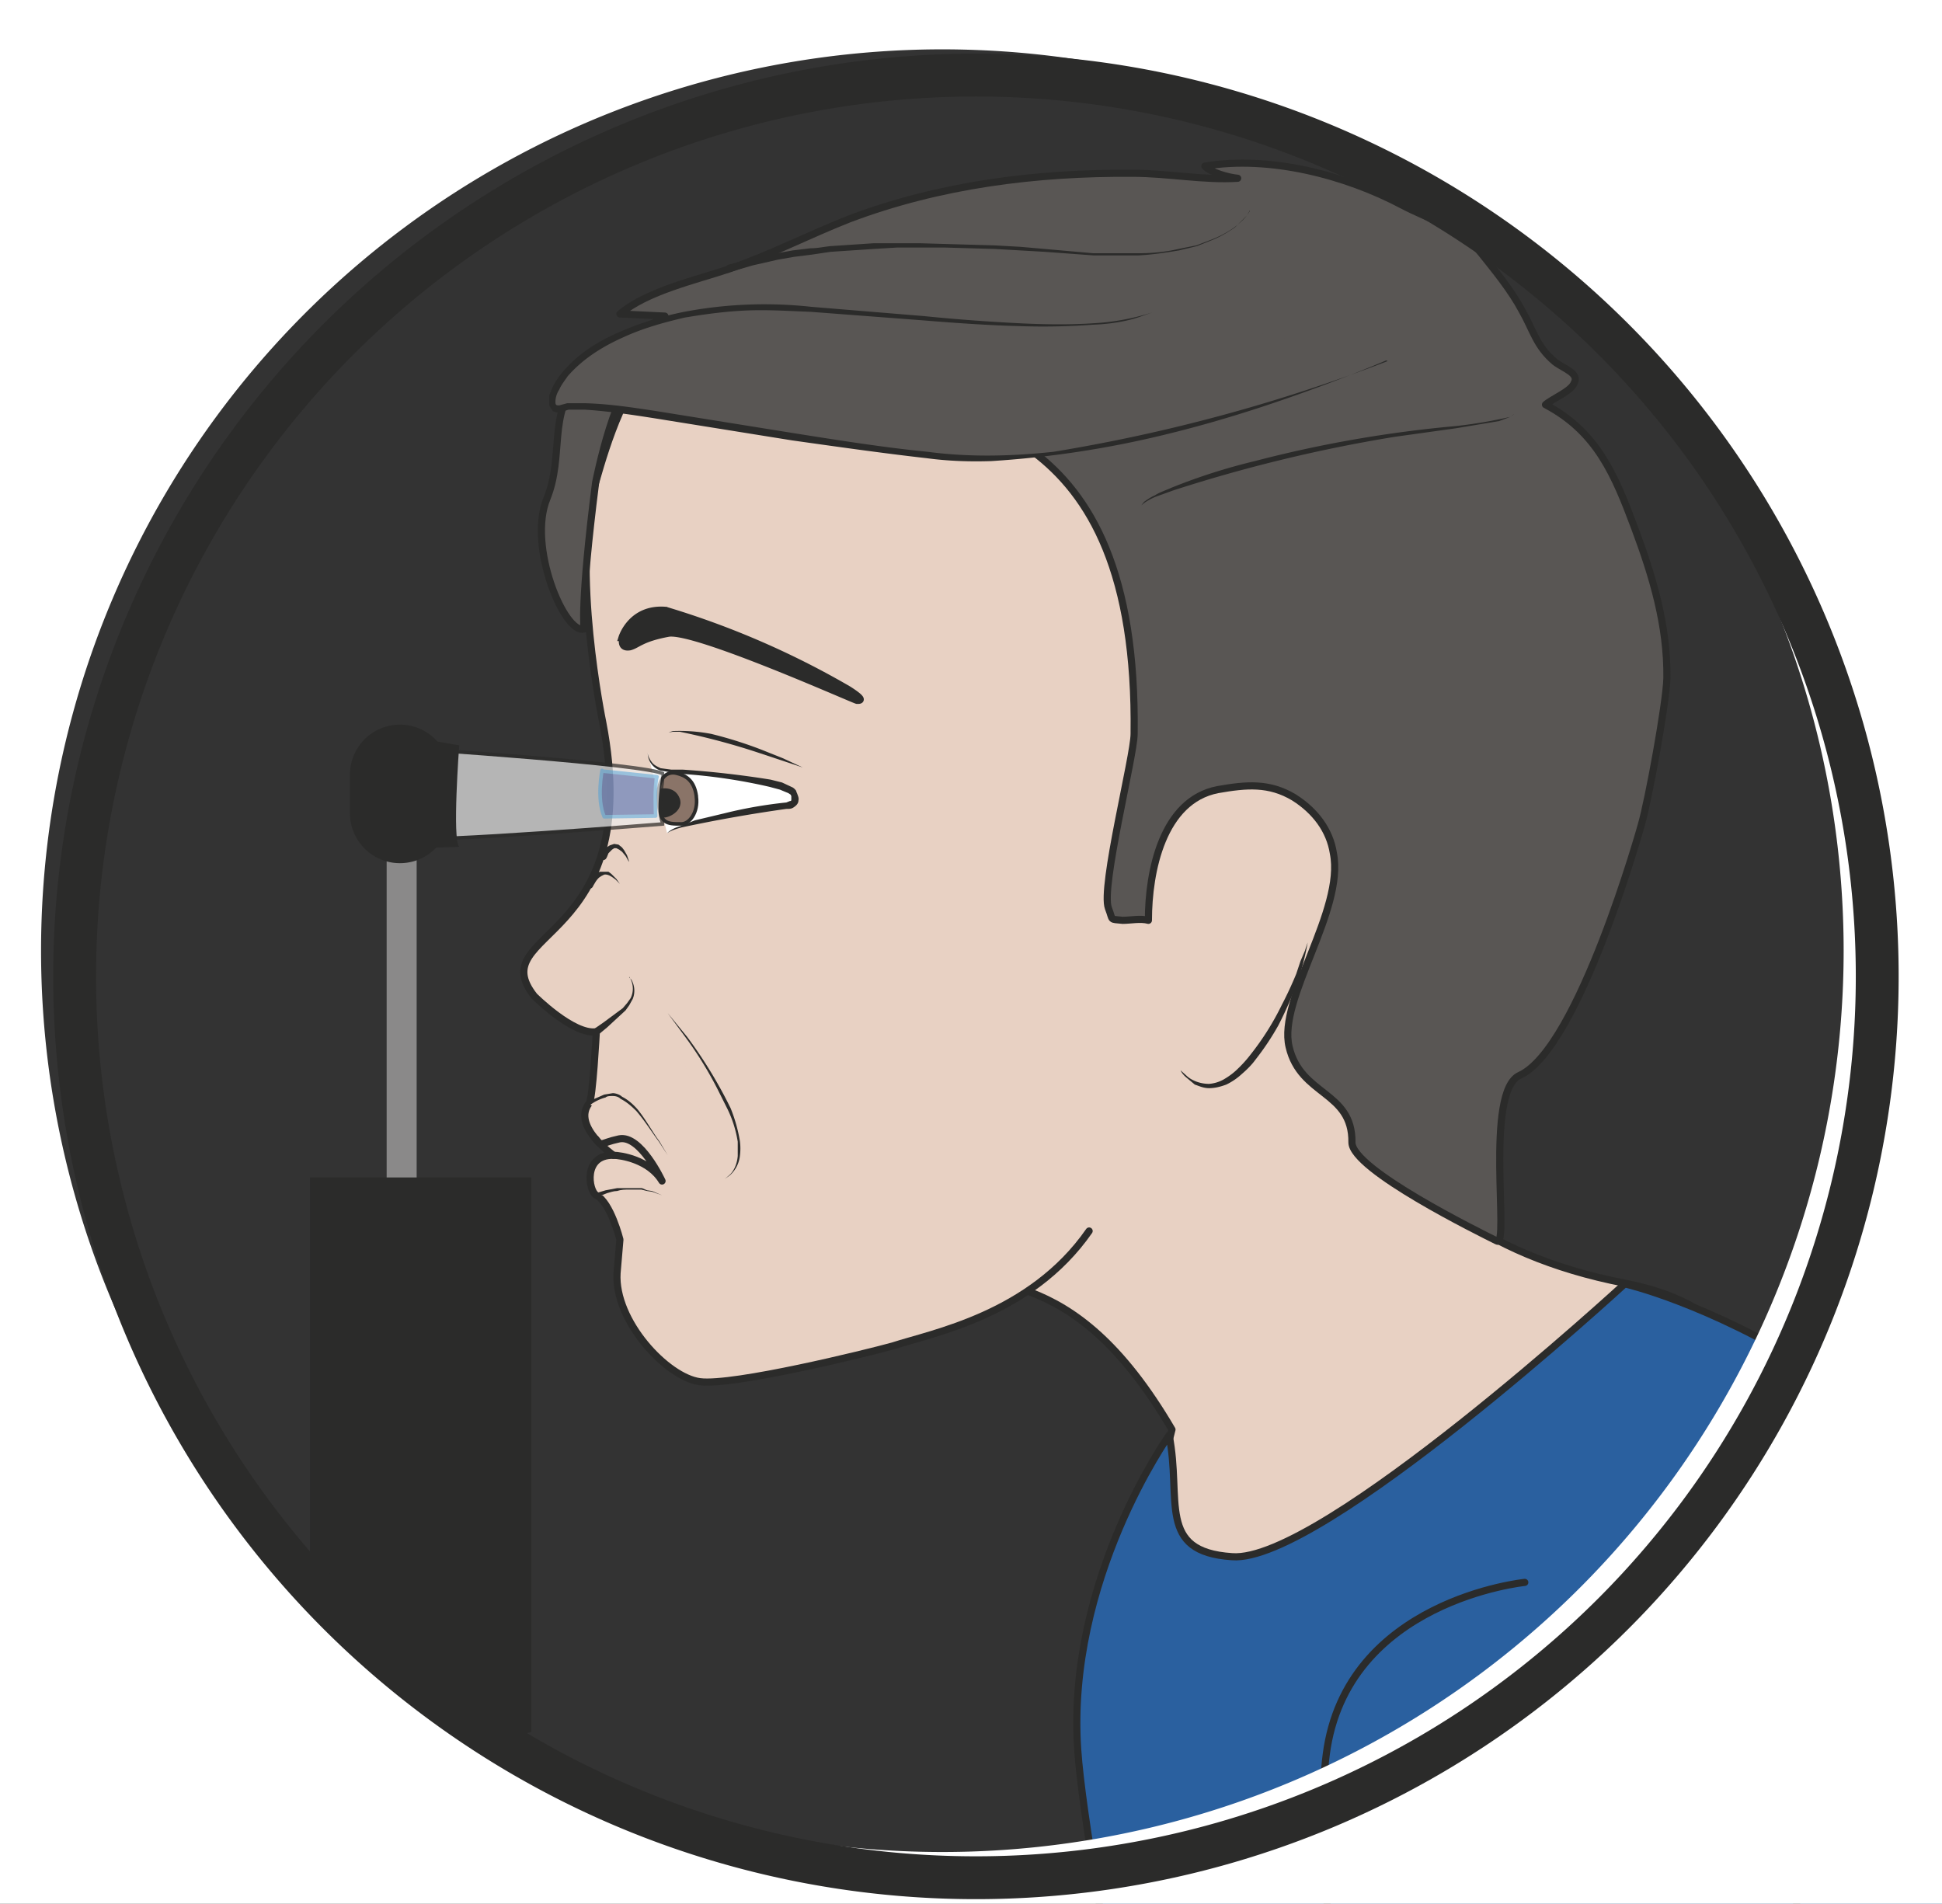 <svg xmlns="http://www.w3.org/2000/svg" viewBox="0 0 339.9 333.2"><rect x="0" y="0" width="339.9" height="333.2" fill="#333333" stroke="none"/><defs><clipPath id="a"><path d="M0 266.6h272V0H0v266.6z"/></clipPath><clipPath id="b"><path d="M0 266.6h272V0H0v266.6z"/></clipPath><clipPath id="c"><path d="M55.4 162H93v-13.2H55.4V162z"/></clipPath><clipPath id="d"><path d="M83.8 158.9h8.5v-7h-8.5v7z"/></clipPath><clipPath id="e"><path d="M0 266.6h272V0H0v266.6z"/></clipPath></defs><g clip-path="url(#a)" transform="matrix(1.25 0 0 -1.25 0 333.2)"><path d="M185.9 127.9s.2-33 41.6-41c28.2-5.5 13.4-29.3 13.4-29.3s-14.3-29-35.3-23c-21 5.8-46.6 11.6-46.6 11.6l5.1 20.2c-14.3 24.4-26.6 18.9-35.4 23.8-21 12 53.6 63.4 57.2 37.7" fill="#e8d1c3"/><path stroke-linejoin="round" d="M185.9 127.9s.2-33 41.6-41c28.2-5.5 13.4-29.3 13.4-29.3s-14.3-29-35.3-23c-21 5.8-46.6 11.6-46.6 11.6l5.1 20.2c-14.3 24.4-26.6 18.9-35.4 23.8-21 12 53.6 63.4 57.2 37.7z" stroke="#2b2b2a" stroke-linecap="round" stroke-miterlimit="10" fill="none"/><path stroke-linejoin="round" d="M193.6 104.8s13 15.7 20.1 34.6c9.4 25 7.9 37.3-15.3 48.5-40.8 19.6-72.7 36.6-79 30.5 0 0-24.7 2-26.2.4-5.7-6-8.1-13.9-9.8-19.8-3.5-11.9 1-33.6 1-33.6 6-31.2-16.9-29-9.6-38.3 0 0 5.5-5.5 8.7-5 0 0-.5-9.5-1-10-2.5-3.2 3.4-7.3 3.4-7.3-4.3.1-3.5-5-2.4-5.6 2-1 3.3-6.2 3.3-6.2l-.4-4.7c-.4-6.7 7-14.6 11.6-15.2 4.7-.6 23.4 4 27 5 5.5 1.8 19.3 4.3 27.5 16.1" stroke="#2b2b2a" stroke-linecap="round" stroke-miterlimit="10" fill="#e8d1c3"/><path d="M82.5 112s2.5 2 4.3 1c2.2-1 3.3-3 6.7-8.2" fill="#e8d1c3"/><path d="M82.4 112.3l.6.3 1.6.7 1.2.2c.4 0 1-.2 1.3-.5.8-.4 1.5-1 2.2-1.8 1.2-1.5 2.1-3.2 3-4.4l1.2-2-1.3 2c-.9 1.2-1.9 2.8-3.1 4.2-.7.7-1.4 1.3-2.2 1.7-.3.3-.7.4-1.1.4-.4 0-.8 0-1-.2a6.4 6.4 0 01-2.1-1c-.1-.1-.3-.1-.4 0v.3z" fill="#2b2b2a"/><path d="M83.5 99.2c.5.2 5 2 9.2 0" fill="#e8d1c3"/><path d="M83.4 99.4l.4.2 1 .3 1.6.3h3.5l.7-.3.7-.1 1.4-.6-1.4.5-.7.1-.8.2H88.1c-.6 0-1.1 0-1.7-.2-.5 0-1-.2-1.4-.3l-1-.4-.4-.1h-.3l.1.4" fill="#2b2b2a"/><path stroke-linejoin="round" d="M85.9 104.8c1 0 5-.6 6.8-3.6 0 0-3 6.5-6 5.9-2.8-.6-2.4-1.2-3.3 0" stroke="#2b2b2a" stroke-linecap="round" stroke-miterlimit="10" fill="none"/><path d="M87.1 177.3s1.3 4.2 6.1 3.8a119 119 0 0025.6-11.1c2.5-1.6 1.5-1.5 1.2-1.5-.3 0-22.6 10-26.4 9.4-3.8-.7-4.3-1.6-5.4-1.9-1.2-.2-1.1.7-1 1.3" fill-rule="evenodd" fill="#2b2b2a"/><path d="M87.1 177.3s1.3 4.2 6.1 3.8a119 119 0 0025.6-11.1c2.5-1.6 1.5-1.5 1.2-1.5-.3 0-22.6 10-26.4 9.4-3.8-.7-4.3-1.6-5.4-1.9-1.2-.2-1.1.7-1 1.3z" stroke="#2b2b2a" stroke-miterlimit="10" fill="none"/><path d="M90.7 161.2s0-2.4 3-2.6c3.4-.2 16.5-1.3 17.4-3 .8-1.9-1-1.8-1-1.8s-13.6-1.7-16.7-3.9" fill="#fff"/><path d="M90.7 161.2c0-.5.3-1 .6-1.4.3-.4.8-.6 1.2-.8l1.5-.2h1.6a133.7 133.7 0 0012.3-1.4l1.6-.4 1.5-.7a1.7 1.7 0 00.5-.5v-.1l.1-.2c.1-.3.3-.7.2-1 0-.5-.4-.8-.7-1-.3-.2-.6-.2-1-.2a210 210 0 01-14.7-2.6c-.7-.2-1.4-.4-2-.8.5.5 1.2.8 1.9 1l2 .8 4.2 1c2.8.7 5.7 1.2 8.6 1.5l.5.2c.2 0 .2.1.2.2v.5l-.1.2-.3.2-1.2.5-1.5.4a77.4 77.4 0 01-12.2 1.8l-1.5.2-1.6.3a2.6 2.6 0 00-1.7 2.5" fill="#2b2b2a"/><path d="M97.5 155c.3-2.2-1-3.9-2.2-3.8-1.9 0-3 0-3.1 3.4-.2 3.2 1.3 4 2.5 3.7 1.3-.3 2.5-1 2.8-3.2" fill-rule="evenodd" fill="#8a7468"/><path stroke-linejoin="round" d="M97.5 155c.3-2.2-1-3.9-2.2-3.8-1.9 0-3 0-3.1 3.4-.2 3.2 1.3 4 2.5 3.7 1.3-.3 2.5-1 2.8-3.2z" stroke="#2b2b2a" stroke-linecap="round" stroke-miterlimit="10" stroke-width=".5" fill="none"/><path d="M92.3 156.1s2.2.6 2.9-1.4c.6-1.9-2.2-3-2.7-2.5 0 0-.6 3.9-.2 4" fill-rule="evenodd" fill="#2b2b2a"/><path d="M112.4 159.1l-3 1-3 1a96.6 96.6 0 01-11.2 3h-1l-.6-.1a55.3 55.3 0 00.6.2 23.5 23.5 0 005.4-.4 57.6 57.6 0 007-2.2l3-1.2 2.8-1.3" fill="#2b2b2a"/><path d="M93.5 124.7s15.8-19 7.8-23.4" fill="#e8d1c3"/><path d="M93.5 124.7l2.7-3.3a63.7 63.7 0 006.1-10 21.9 21.9 0 001.3-4.6 8 8 0 000-2.1 4.3 4.3 0 00-1.4-2.7l-.7-.5.6.5c.6.5 1.1 1.5 1.2 2.7v2a16.2 16.2 0 01-1.4 4.5l-1.1 2.2a52.2 52.2 0 01-4.8 7.9l-2.5 3.4" fill="#2b2b2a"/><path d="M88.1 129.7s2-2.4-1.3-5l-3.3-2.6" fill="#e8d1c3"/><path d="M88.1 129.7l.3-.3a3.1 3.1 0 00.2-2.7l-.5-.9-.5-.7-2.6-2.4-1.2-1a.5.5 0 10-.6.8l1.3.9 2.7 2 .6.7.5.7a3 3 0 01-.2 3M86.8 142.8l-.6.6c-.4.3-1 .8-1.6.7l-.4-.2-.3-.2a3 3 0 01-.5-.6l-.3-.5-.1-.2a.5.5 0 10-.9.5l.2.2.4.5c.2.2.4.5.8.7l.5.2h1.2l.4-.3.7-.7.5-.7M88 146l-.4.7-.5.6-.4.3-.4.2H86l-.3-.2a59.2 59.2 0 00-.5-.5l-.2-.5-.1-.2a.5.5 0 10-.9.5l.2.2.4.5.3.3.5.3.6.2.6-.1.5-.4.3-.4.4-.7.3-.9" fill="#2b2b2a"/><path d="M158.8 163.8c0-3.1-4.7-21.5-3.6-24.4.7-1.8.1-1.5 2-1.7 1.1 0 2.5.3 3.6 0 0 6.9 2 16.8 9.7 18.3 4 .7 7.2 1 10.7-1.1 3-1.9 5-4.6 5.5-7.8 1.6-8-7.8-20.4-6.2-27.1 1.6-6.9 8.9-6.2 8.8-13.4 0-3.8 17.9-12.6 20.3-13.8 1.8-1-1.8 21 3.2 23.2 8.3 3.8 17 35 17 35 1 3.4 3.5 17 3.6 20.6.1 7.4-2 14.3-4.5 21-2.8 7.5-5.3 13.5-12.5 17.3.9.8 3.6 1.9 4 3 .8 1.4-1.4 2-2.7 3-2.6 2.2-3 4.4-4.6 7.2-1.5 2.8-3.7 5.5-5.7 8-2.7 3.5-7.2 4.7-11 6.7-8.1 4.3-18.7 7-27.7 5.5.8-.9 3.4-1.6 4.6-1.7-4.8-.3-9.8.7-14.7.7-13.5.1-27-1.6-39.7-6.4-5.6-2.2-11-5-16.8-7-4.8-1.6-11.5-3.1-15.3-6.3l6.3-.3c-4.2-2.6-8.7-5.1-12.1-8.9-4.3-4.8-2-10.6-4.4-16.6-2.8-6.7 2.5-19.2 5.2-18.3 0 0-.6 3.2 1.6 20.5 0 0 3 15.2 6.4 14.7 3.5-.5 21.3 3 30-.4 13.5-5.5 39.6-4.5 39-49.5" fill="#595654"/><path stroke-linejoin="round" d="M158.8 163.8c0-3.1-4.7-21.5-3.6-24.4.7-1.8.1-1.5 2-1.7 1.1 0 2.5.3 3.6 0 0 6.9 2 16.8 9.7 18.3 4 .7 7.2 1 10.7-1.1 3-1.9 5-4.6 5.5-7.8 1.6-8-7.8-20.4-6.2-27.1 1.6-6.9 8.9-6.2 8.8-13.4 0-3.8 17.9-12.6 20.3-13.8 1.8-1-1.8 21 3.2 23.2 8.3 3.8 17 35 17 35 1 3.4 3.5 17 3.6 20.6.1 7.4-2 14.3-4.5 21-2.8 7.5-5.3 13.5-12.5 17.3.9.8 3.6 1.9 4 3 .8 1.4-1.4 2-2.7 3-2.6 2.2-3 4.4-4.6 7.2-1.5 2.8-3.7 5.5-5.7 8-2.7 3.5-7.2 4.7-11 6.7-8.1 4.3-18.7 7-27.7 5.5.8-.9 3.4-1.6 4.6-1.7-4.8-.3-9.8.7-14.7.7-13.5.1-27-1.6-39.7-6.4-5.6-2.2-11-5-16.8-7-4.8-1.6-11.5-3.1-15.3-6.3l6.3-.3c-4.2-2.6-8.7-5.1-12.1-8.9-4.3-4.8-2-10.6-4.4-16.6-2.8-6.7 2.5-19.2 5.2-18.3 0 0-.6 3.2 1.6 20.5 0 0 3 15.2 6.4 14.7 3.5-.5 21.3 3 30-.4 13.5-5.5 39.6-4.5 39-49.5z" stroke="#2b2b2a" stroke-linecap="round" stroke-miterlimit="10" fill="none"/><path d="M165.3 116.7l1-.9c.6-.5 1.7-1 3-1a5 5 0 012 .6c.7.4 1.4.9 2 1.5a17 17 0 011.8 2 37.9 37.9 0 014.4 7 53 53 0 012 4.3l.6 1.8.6 1.4.4 1.2s-.3-1.9-1.1-4.6a54.6 54.6 0 00-3-7 36.8 36.8 0 00-3.2-4.8c-.5-.7-1.2-1.4-1.9-2a8.8 8.8 0 00-2.2-1.5c-.8-.3-1.6-.5-2.4-.5-.8 0-1.4.3-2 .5l-1.2 1c-.6.5-.8 1-.8 1M159.8 195.8l.4.5c.3.2.8.6 1.5.9.6.4 1.5.7 2.4 1.1a82.5 82.5 0 0011.6 3.7 171.8 171.8 0 0028.1 4.9 66.3 66.3 0 017.7 1.3l.5.4-.1-.1-.4-.3-1.6-.6-6-1-8.6-1.2a210.9 210.9 0 01-31-7.5l-2.5-.9a9 9 0 01-1.5-.8l-.5-.4" fill="#2b2b2a"/><path d="M194.1 216.1s-37.4-15.9-61.6-13.5c-24.2 2.3-49.6 8.4-53.7 6.8-4.2-1.6-.6 12.3 24.7 14 13.7 1 47.5-5.5 58.4-.4" fill="#595654"/><path d="M194.1 216.1s-3-1.3-8.3-3.3c-5.4-2-13.2-4.8-22.7-7.1a139 139 0 00-24.3-3.7c-3-.1-6 0-9 .4-6.2.7-12.5 1.6-18.9 2.5L91.6 208c-3.2.5-6.5 1-9.7 1.2h-2.3l-1.2-.4c-.3 0-.6 0-1 .2l-.5.8v1.4l.5 1.2c.4.8.9 1.5 1.4 2.1 2.2 2.6 5 4.3 8 5.6 3 1.3 6 2.2 9 2.8a60.4 60.4 0 0017.8.7l15.8-1.3c4.9-.5 9.4-.8 13.3-1 4-.2 7.5-.2 10.4 0a32.6 32.6 0 018.8 1.7l-.6-.2-1.7-.6c-1.4-.5-3.7-1-6.5-1.1a96 96 0 00-10.4-.2c-4 .1-8.5.4-13.4.8l-15.8 1.2c-2.8.1-5.7.3-8.6.2-3-.1-6-.5-9-1-3-.7-5.9-1.5-8.7-2.8-2.9-1.3-5.6-3-7.7-5.4-.4-.6-.9-1.2-1.2-1.9-.4-.6-.6-1.4-.5-2 .1-.2.2-.2.5-.2l1.1.3H82c3.4-.1 6.6-.6 9.9-1.1l19.3-3.1c6.3-1 12.6-2 18.7-2.6 6-.8 12-.6 17.6 0a236.3 236.3 0 0146.8 12.7M175 237l-.4-.6-1.7-1.7c-.9-.6-2-1.3-3.3-1.8l-2-.8-2.5-.6c-1.8-.3-3.7-.6-5.7-.7H153.1l-6.8.5-3.5.2-3.5.2-7 .2H125.6l-3.3-.2-3-.2-3-.2-2.7-.4-2.4-.3-2.3-.4-3.5-.8-3.1-.9a.5.5 0 10-.3 1l3.1.8 3.7.8 2.2.4 2.5.3c1 0 1.8.2 2.8.3l3 .2 3 .2h6.6a8534.5 8534.5 0 0110.4-.3l3.6-.2 3.4-.3 6.8-.6H159.4c2 0 3.9.2 5.6.6l2.5.5 2.1.8a15 15 0 013.2 1.7c.9.7 1.4 1.2 1.8 1.7l.4.7" fill="#2b2b2a"/><path d="M21.4-277.7s-1.8 38.3 0 63.8c3.3 43.8 95.6 72 94.3 87.1-1.3 15.2 59.7 27 54 49.1-3.7 14.5-17.6 81.5-18.8 99.3-1.6 23.8 12.8 44 12.8 44 1.8-9-1.8-16.3 8.8-17 12.4-1 55 38.2 55 38.2s11.5-2.6 26.5-12c12.6-7.8 39.4-41.2 50.3-94.8 6.6-32.4 19.4-142.8 28.1-173.5 8.8-30.7-48.3-16.3-68-37.4-20.4-21.8-127-18-123.8-72.5 0 0-7-10.1-54.6-4.7s-64.6 30.4-64.6 30.4" fill="#2a609f"/><path stroke-linejoin="round" d="M21.4-277.7s-1.8 38.3 0 63.8c3.3 43.8 95.6 72 94.3 87.1-1.3 15.2 59.7 27 54 49.1-3.7 14.5-17.6 81.5-18.8 99.3-1.6 23.8 12.8 44 12.8 44 1.8-9-1.8-16.3 8.8-17 12.4-1 55 38.2 55 38.2s11.5-2.6 26.5-12c12.6-7.8 39.4-41.2 50.3-94.8 6.6-32.4 19.4-142.8 28.1-173.5 8.8-30.7-48.3-16.3-68-37.4-20.4-21.8-127-18-123.8-72.5 0 0-7-10.1-54.6-4.7s-64.6 30.4-64.6 30.4z" stroke="#2b2b2a" stroke-miterlimit="10" fill="none"/><path stroke-linejoin="round" d="M213.5 45s-25-2.5-27.8-24.1 8.1-72.4 8.1-72.4 57.6-4.9 62 0-5.5 88.8-23.5 95.3" stroke="#2b2b2a" stroke-linecap="round" stroke-miterlimit="10" fill="none"/></g><path d="M72.3 221h-4v-83.5h4V221z" stroke="#8a8989" stroke-miterlimit="10" fill="#8a8989" stroke-width="1.25"/><g clip-path="url(#b)" transform="matrix(1.25 0 0 -1.25 0 333.2)"><path d="M74.4 24.1v77.6h-31V24.1s3.9-4 13.7-3.6c10 .4 17.3 3.6 17.3 3.6M63 152.7a7 7 0 00-14 0v5.4a7 7 0 0014 0v-5.4z" fill="#2b2b2a"/><g opacity=".7" clip-path="url(#c)"><path d="M56.9 161.8s33.7-2.2 36-3.6c0 0-1-5.7 0-7 0 0-33.3-2.7-36-2-2.8.7 0 12.6 0 12.6" fill="#ededed"/><path stroke-linejoin="round" d="M56.9 161.8s33.7-2.2 36-3.6c0 0-1-5.7 0-7 0 0-33.3-2.7-36-2-2.8.7 0 12.6 0 12.6z" stroke="#2b2b2a" stroke-linecap="round" stroke-miterlimit="10" stroke-width=".5" fill="none"/></g><path d="M59.7 163l4.6-.8s-1-13.3 0-14.2c0 0-8.7-.4-10 0s-1.4 13.3.2 14.2 4.4 0 4.4 0" fill="#2b2b2a"/><g opacity=".5" clip-path="url(#d)"><path d="M84.3 158.7s-.8-4 .3-6.5l7.2.1s-.2 4.4.2 5.5l-7.7.8z" fill="#344e9a"/><path stroke-linejoin="round" d="M84.3 158.7s-.8-4 .3-6.5l7.2.1s-.2 4.4.2 5.5l-7.7.8z" stroke="#479ed7" stroke-linecap="round" stroke-miterlimit="10" stroke-width=".5" fill="none"/></g></g><g clip-path="url(#e)" transform="matrix(1.25 0 0 -1.25 0 333.2)"><path d="M135.5 7.3a126.2 126.2 0 100 252.3 126.2 126.2 0 000-252.3M-7.8-5.1H284v291.8H-7.8V-5z" fill="#fff"/><path d="M262.8 133.4a126.2 126.2 0 10-252.3 0 126.2 126.2 0 00252.3 0z" stroke="#2b2b2a" stroke-miterlimit="10" stroke-width="6" fill="none"/></g></svg>